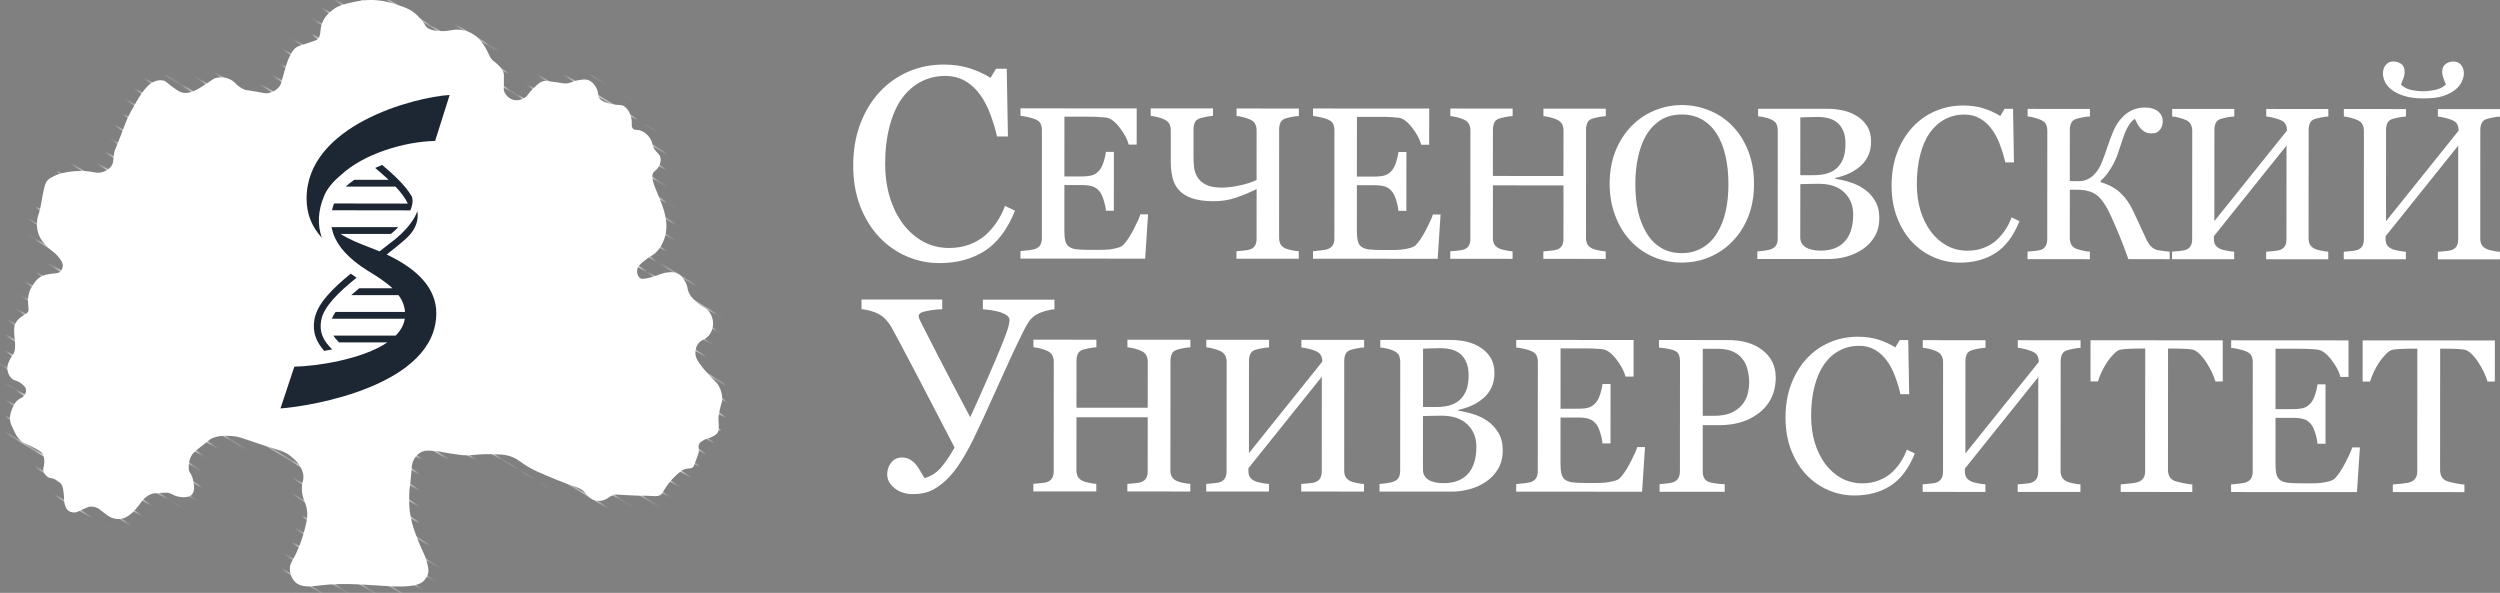 <?xml version="1.0" encoding="UTF-8"?> <svg xmlns="http://www.w3.org/2000/svg" width="253" height="60" viewBox="0 0 253 60" fill="none"><rect x="0" y="0" width="253" height="60" fill="#808080" stroke="none"/><mask id="mask0_207_657" style="mask-type:luminance" maskUnits="userSpaceOnUse" x="0" y="0" width="74" height="60"><path d="M20.114 45.374C19.668 45.731 19.51 45.877 19.371 46.122C19.138 46.535 19.112 46.952 19.101 47.106C19.089 47.283 19.082 47.429 19.134 47.617C19.21 47.877 19.315 47.907 19.439 48.23C19.506 48.403 19.529 48.538 19.574 48.771C19.626 49.064 19.653 49.207 19.641 49.384C19.63 49.556 19.604 49.917 19.337 50.131C19.191 50.252 19.033 50.27 18.83 50.3C18.575 50.338 18.338 50.319 18.087 50.267C17.437 50.131 17.411 49.921 16.908 49.857C16.874 49.853 16.626 49.865 16.134 49.891C15.654 49.913 15.507 49.928 15.323 49.992C15.275 50.007 15.064 50.083 14.783 50.297C14.321 50.65 14.295 50.894 13.739 51.518C13.525 51.758 13.378 51.92 13.131 52.097C12.917 52.251 12.65 52.439 12.252 52.503C11.768 52.581 11.381 52.427 11.242 52.367C11.028 52.277 10.84 52.138 10.465 51.856C10.078 51.567 10.063 51.507 9.856 51.413C9.74 51.36 9.428 51.221 9.049 51.278C8.997 51.285 8.914 51.3 8.373 51.548C7.836 51.796 7.795 51.837 7.63 51.852C7.547 51.86 7.206 51.898 6.92 51.683C6.725 51.533 6.654 51.334 6.582 51.139C6.44 50.729 6.518 50.575 6.447 49.951C6.391 49.474 6.361 49.226 6.177 48.966C5.985 48.692 5.726 48.553 5.67 48.523C5.309 48.335 5.167 48.467 4.863 48.286C4.821 48.26 4.476 48.05 4.389 47.674C4.337 47.452 4.416 47.343 4.457 47.061C4.472 46.964 4.551 46.37 4.322 45.941C4.19 45.693 3.815 45.502 3.075 45.126C2.381 44.773 2.388 44.837 2.2 44.682C1.769 44.34 1.562 43.905 1.322 43.394C1.138 43.003 1.048 42.807 1.018 42.511C0.969 42.011 1.127 41.62 1.22 41.391C1.356 41.06 1.502 40.695 1.863 40.44C2.095 40.275 2.257 40.263 2.437 40.034C2.497 39.955 2.655 39.748 2.64 39.489C2.617 39.158 2.321 38.937 2.099 38.775C1.656 38.448 1.487 38.576 1.187 38.298C0.822 37.964 0.762 37.498 0.747 37.381C0.702 36.964 0.879 36.63 1.052 36.295C1.254 35.893 1.359 35.901 1.457 35.581C1.536 35.314 1.532 35.085 1.525 34.732C1.513 34.367 1.48 34.322 1.457 33.984C1.419 33.39 1.397 33.059 1.558 32.729C1.731 32.368 2.058 32.135 2.268 31.981C2.583 31.752 2.737 31.744 2.843 31.538C2.944 31.342 2.865 31.233 2.843 30.756C2.831 30.493 2.816 30.076 2.944 29.636C3.034 29.32 3.169 29.102 3.282 28.922C3.473 28.614 3.702 28.246 4.127 28.005C4.472 27.806 4.848 27.753 5.238 27.701C5.674 27.641 5.876 27.675 6.083 27.498C6.323 27.288 6.349 26.968 6.353 26.919C6.368 26.694 6.289 26.453 5.948 26.036C5.46 25.439 5.216 25.427 4.701 24.883C4.438 24.604 4.157 24.308 3.958 23.83C3.687 23.18 3.732 22.587 3.755 22.335C3.796 21.857 3.898 21.861 4.093 20.974C4.206 20.463 4.175 20.456 4.329 19.685C4.536 18.652 4.637 18.442 4.803 18.261C4.994 18.043 5.201 17.949 5.542 17.784C5.764 17.679 6.143 17.525 6.856 17.412C7.198 17.359 7.769 17.269 8.542 17.311C9.582 17.367 9.785 17.592 10.363 17.412C10.532 17.359 10.987 17.213 11.272 16.799C11.524 16.435 11.434 16.176 11.542 15.544C11.606 15.165 11.655 15.18 12.252 13.643C12.706 12.478 12.635 12.576 12.826 12.147C13.119 11.486 13.375 11.046 13.735 10.415C14.223 9.566 14.512 9.175 14.847 8.818C15.068 8.581 15.305 8.371 15.658 8.239C15.808 8.183 16.112 8.07 16.465 8.138C16.844 8.209 16.904 8.416 17.576 8.885C18.019 9.194 18.248 9.348 18.586 9.396C18.894 9.438 19.131 9.374 19.397 9.295C19.611 9.231 19.927 9.118 20.881 8.48C21.53 8.047 21.575 7.976 21.823 7.901C22.39 7.736 22.897 7.89 23.036 7.935C23.899 8.209 23.892 8.791 24.789 9.088C24.969 9.148 24.849 9.085 25.837 9.257C26.727 9.415 26.839 9.468 27.117 9.427C27.196 9.415 27.804 9.314 28.229 8.814C28.431 8.577 28.439 8.431 28.735 7.39C29.058 6.255 29.167 6.011 29.242 5.86C29.494 5.349 29.652 5.022 30.02 4.774C30.237 4.628 30.32 4.647 31.334 4.301C31.803 4.139 32.036 4.06 32.107 3.996C32.55 3.609 32.306 3.08 32.614 2.298C32.885 1.61 33.391 1.216 33.658 1.009C34.251 0.547 34.811 0.423 35.682 0.227C36.189 0.115 37.033 -0.066 38.145 0.024C39.02 0.096 39.639 0.303 40.338 0.535C40.991 0.753 41.374 0.885 41.821 1.216C42.377 1.629 42.767 2.155 42.797 2.2C43.041 2.538 43.007 2.587 43.169 2.745C43.251 2.824 43.601 3.136 44.686 3.151C45.654 3.166 45.767 2.925 46.541 3.016C46.758 3.042 47.198 3.098 47.686 3.354C48.32 3.688 48.685 4.169 48.831 4.372C49.06 4.684 49.244 5.041 49.338 5.222C49.556 5.642 49.548 5.721 49.71 5.936C49.95 6.251 50.066 6.21 50.419 6.582C50.656 6.83 50.855 7.04 50.96 7.363C50.99 7.461 51.009 7.551 50.994 8.348C50.983 9.07 50.968 9.07 50.994 9.163C51.114 9.592 51.508 10.002 52.004 10.114C52.447 10.216 52.815 10.043 52.95 9.979C53.419 9.753 53.408 9.475 54.061 8.859C54.459 8.487 54.658 8.299 54.97 8.213C55.12 8.171 55.244 8.168 56.251 8.314C57.122 8.442 57.11 8.457 57.261 8.449C57.794 8.419 57.861 8.228 58.575 8.111C59.007 8.04 59.258 7.999 59.551 8.111C60.005 8.284 60.238 8.701 60.328 8.859C60.632 9.4 60.422 9.626 60.7 9.979C60.948 10.295 61.323 10.389 61.879 10.52C62.649 10.708 62.806 10.531 63.159 10.757C63.662 11.076 63.828 11.719 63.869 11.877C64.023 12.482 63.824 12.79 64.072 13.03C64.271 13.222 64.443 13.068 64.879 13.233C65.483 13.466 65.795 14.007 65.855 14.116C66.073 14.496 65.93 14.545 66.159 14.966C66.452 15.511 66.741 15.525 66.835 15.95C66.914 16.303 66.783 16.611 66.734 16.732C66.569 17.123 66.302 17.243 66.159 17.412C65.457 18.25 67.504 20.629 67.44 22.981C67.425 23.567 67.282 24.007 67.237 24.135C67.147 24.398 66.914 25.055 66.328 25.596C65.975 25.92 65.889 25.837 65.217 26.378C64.661 26.822 64.556 27.009 64.507 27.194C64.425 27.52 64.5 27.96 64.778 28.144C64.924 28.242 65.097 28.246 65.555 28.144C66.599 27.915 66.865 27.633 67.612 27.566C67.916 27.539 68.164 27.517 68.457 27.633C69.062 27.874 69.347 28.494 69.433 28.685C69.644 29.144 69.52 29.234 69.738 29.67C69.937 30.068 70.203 30.309 70.511 30.587C71.191 31.192 71.42 31.083 71.758 31.538C71.867 31.684 72.152 32.105 72.163 32.691C72.167 32.827 72.163 33.386 71.791 33.879C71.363 34.45 70.905 34.326 70.579 34.897C70.368 35.258 70.372 35.622 70.376 35.746C70.383 36.137 70.534 36.509 71.221 37.343C72.227 38.565 72.629 38.64 72.907 39.414C72.993 39.651 73.132 40.045 73.076 40.534C73.046 40.793 72.993 40.797 72.839 41.485C72.715 42.037 72.708 42.225 72.704 42.334C72.7 42.601 72.734 42.62 72.738 42.98C72.741 43.379 72.738 43.581 72.636 43.762C72.531 43.95 72.377 44.036 72.129 44.168C71.698 44.404 71.532 44.333 71.153 44.574C70.965 44.694 70.834 44.776 70.748 44.946C70.616 45.205 70.759 45.34 70.714 45.761C70.706 45.847 70.605 46.114 70.41 46.644C70.222 47.151 70.196 47.219 70.106 47.29C69.895 47.463 69.711 47.369 69.362 47.459C69.047 47.542 68.848 47.719 68.454 48.072C68.273 48.234 67.928 48.561 67.541 49.09C67.053 49.763 67.102 49.944 66.798 50.109C66.538 50.252 66.336 50.214 65.585 50.176C64.845 50.139 65.596 50.206 64.135 50.143C62.247 50.06 62.239 50.007 62.01 50.109C61.567 50.312 61.301 50.661 60.696 50.688C60.486 50.695 60.328 50.661 60.291 50.654C59.679 50.515 59.307 50 59.179 49.838C58.717 49.26 58.372 49.44 55.334 48.14C54.553 47.805 54.155 47.636 53.716 47.392C52.646 46.802 52.567 46.554 51.895 46.272C51.197 45.975 50.588 45.971 49.364 45.964C47.941 45.956 47.723 46.174 46.567 46.032C45.812 45.941 45.185 45.829 45.185 45.829C44.637 45.731 44.344 45.66 43.837 45.626C43.315 45.592 43.049 45.577 42.76 45.693C42.23 45.904 41.964 46.362 41.885 46.509C41.686 46.858 41.682 47.114 41.614 47.933C41.483 49.519 41.427 49.361 41.412 50.105C41.4 50.627 41.389 51.131 41.479 51.804C41.592 52.664 41.802 53.299 41.952 53.739C42.301 54.776 42.793 55.809 42.793 55.809C42.917 56.069 43.165 56.572 43.3 57.271C43.364 57.609 43.379 57.858 43.3 58.12C43.3 58.12 43.18 58.53 42.793 58.868C42.016 59.548 39.523 59.338 38.577 59.274C36.155 59.116 34.454 59.004 32.404 59.24C31.533 59.342 30.512 59.515 29.877 58.902C29.517 58.556 29.31 57.989 29.336 57.474C29.359 57.038 29.535 56.835 29.843 56.253C29.843 56.253 30.451 55.103 30.819 53.637C31.022 52.833 31.127 52.431 31.09 51.871C31.022 50.819 30.579 50.609 30.549 49.526C30.526 48.685 30.793 48.617 30.684 47.997C30.515 47.027 29.727 46.411 29.37 46.129C28.765 45.656 28.465 45.652 26.404 44.976C24.515 44.352 24.241 44.179 23.404 44.126C22.777 44.085 22.052 44.047 21.312 44.431C21.147 44.551 20.802 44.825 20.114 45.374Z" fill="white"></path></mask><g mask="url(#mask0_207_657)"><path d="M-8.719 41.477L51.861 78.492L51.943 78.353L-8.636 41.334L-8.719 41.477Z" fill="white"></path><path d="M-7.994 40.274L52.585 77.293L52.668 77.15L-7.912 40.135L-7.994 40.274Z" fill="white"></path><path d="M-7.27 39.072L53.306 76.091L53.393 75.948L-7.187 38.933L-7.27 39.072Z" fill="white"></path><path d="M-6.545 37.87L54.031 74.888L54.117 74.749L-6.462 37.73L-6.545 37.87Z" fill="white"></path><path d="M-5.819 36.667L54.757 73.685L54.843 73.546L-5.737 36.528L-5.819 36.667Z" fill="white"></path><path d="M-5.096 35.464L55.48 72.483L55.566 72.344L-5.013 35.325L-5.096 35.464Z" fill="white"></path><path d="M-4.37 34.262L56.206 71.281L56.292 71.141L-4.288 34.123L-4.37 34.262Z" fill="white"></path><path d="M-3.649 33.063L56.93 70.078L57.013 69.939L-3.563 32.92L-3.649 33.063Z" fill="white"></path><path d="M-2.921 31.861L57.655 68.879L57.737 68.736L-2.838 31.718L-2.921 31.861Z" fill="white"></path><path d="M-2.2 30.658L58.379 67.677L58.462 67.534L-2.114 30.519L-2.2 30.658Z" fill="white"></path><path d="M-1.476 29.455L59.104 66.474L59.187 66.335L-1.389 29.316L-1.476 29.455Z" fill="white"></path><path d="M-0.751 28.253L59.829 65.272L59.911 65.133L-0.665 28.114L-0.751 28.253Z" fill="white"></path><path d="M-0.026 27.051L60.553 64.069L60.636 63.93L0.06 26.912L-0.026 27.051Z" fill="white"></path><path d="M28.169 42.635L61.279 62.867L61.361 62.728L28.454 42.62C28.349 42.627 28.252 42.631 28.169 42.635Z" fill="white"></path><path d="M26.91 41.676L0.781 25.709L0.698 25.848L26.858 41.834L26.91 41.676Z" fill="white"></path><path d="M27.366 40.308L1.506 24.506L1.424 24.645L27.313 40.466L27.366 40.308Z" fill="white"></path><path d="M30.459 42.39L62.003 61.664L62.086 61.525L30.707 42.352C30.624 42.364 30.538 42.379 30.459 42.39Z" fill="white"></path><path d="M32.531 42.014L62.723 60.465L62.806 60.326L32.76 41.965C32.685 41.98 32.61 41.995 32.531 42.014Z" fill="white"></path><path d="M27.819 38.941L2.23 23.304L2.147 23.447L27.766 39.102L27.819 38.941Z" fill="white"></path><path d="M34.462 41.549L63.449 59.263L63.531 59.124L34.676 41.492C34.608 41.507 34.533 41.53 34.462 41.549Z" fill="white"></path><path d="M28.274 37.573L2.956 22.105L2.873 22.244L28.221 37.734L28.274 37.573Z" fill="white"></path><path d="M36.264 41.004L64.173 58.06L64.255 57.921L36.463 40.936C36.399 40.959 36.331 40.981 36.264 41.004Z" fill="white"></path><path d="M28.728 36.209L3.68 20.903L3.598 21.042L28.676 36.366L28.728 36.209Z" fill="white"></path><path d="M37.935 40.38L64.898 56.858L64.98 56.719L38.119 40.305C38.062 40.331 37.998 40.353 37.935 40.38Z" fill="white"></path><path d="M30.706 35.772L4.404 19.7L4.321 19.839L30.428 35.791C30.518 35.788 30.612 35.78 30.706 35.772Z" fill="white"></path><path d="M5.129 18.498L5.047 18.637L31.034 34.517C31.004 34.438 30.977 34.356 30.951 34.277L5.129 18.498Z" fill="white"></path><path d="M39.475 39.677L65.623 55.655L65.706 55.516L39.644 39.59C39.591 39.617 39.531 39.647 39.475 39.677Z" fill="white"></path><path d="M40.871 38.884L66.347 54.453L66.43 54.314L41.021 38.787C40.972 38.82 40.924 38.854 40.871 38.884Z" fill="white"></path><path d="M5.854 17.295L5.771 17.434L30.774 32.714C30.778 32.654 30.786 32.593 30.79 32.533L5.854 17.295Z" fill="white"></path><path d="M42.117 38.001L67.071 53.25L67.154 53.111L42.249 37.892C42.207 37.93 42.162 37.967 42.117 38.001Z" fill="white"></path><path d="M6.578 16.093L6.495 16.232L31.096 31.263C31.115 31.214 31.142 31.162 31.164 31.113L6.578 16.093Z" fill="white"></path><path d="M43.199 37.016L67.797 52.048L67.879 51.908L43.312 36.896C43.274 36.937 43.237 36.979 43.199 37.016Z" fill="white"></path><path d="M7.303 14.891L7.221 15.03L31.773 30.035C31.803 29.99 31.837 29.948 31.871 29.903L7.303 14.891Z" fill="white"></path><path d="M8.028 13.688L7.945 13.827L32.67 28.937C32.708 28.896 32.746 28.855 32.783 28.813L8.028 13.688Z" fill="white"></path><path d="M44.1 35.923L68.521 50.845L68.603 50.706L44.19 35.788C44.16 35.833 44.13 35.878 44.1 35.923Z" fill="white"></path><path d="M8.753 12.485L8.67 12.624L33.703 27.919C33.744 27.881 33.789 27.844 33.831 27.806L8.753 12.485Z" fill="white"></path><path d="M44.795 34.706L69.246 49.647L69.329 49.508L44.859 34.555C44.84 34.604 44.818 34.653 44.795 34.706Z" fill="white"></path><path d="M45.257 33.342L69.971 48.444L70.053 48.305L45.291 33.172C45.283 33.229 45.268 33.285 45.257 33.342Z" fill="white"></path><path d="M31.367 24.661L9.477 11.283L9.395 11.422L31.747 25.081C31.611 24.946 31.488 24.807 31.367 24.661Z" fill="white"></path><path d="M30.031 22.199L10.198 10.084L10.115 10.223L30.106 22.44C30.079 22.361 30.053 22.282 30.031 22.199Z" fill="white"></path><path d="M45.44 31.699C45.44 31.736 45.436 31.77 45.436 31.808L70.691 47.241L70.774 47.102L45.433 31.616C45.436 31.642 45.44 31.673 45.44 31.699Z" fill="white"></path><path d="M45.207 30.023L71.419 46.039L71.502 45.9L45.136 29.786C45.158 29.865 45.185 29.944 45.207 30.023Z" fill="white"></path><path d="M29.745 20.38L10.926 8.881L10.844 9.02L29.757 20.579C29.749 20.512 29.745 20.448 29.745 20.38Z" fill="white"></path><path d="M43.829 27.536L72.144 44.837L72.226 44.698L43.416 27.092C43.562 27.239 43.698 27.385 43.829 27.536Z" fill="white"></path><path d="M29.839 18.795L11.647 7.679L11.565 7.818L29.813 18.968C29.82 18.911 29.828 18.851 29.839 18.795Z" fill="white"></path><path d="M72.865 43.634L72.947 43.495L42.038 24.605C42.001 24.646 41.959 24.683 41.918 24.721L72.865 43.634Z" fill="white"></path><path d="M30.188 17.363L12.372 6.477L12.289 6.616L30.136 17.521C30.154 17.468 30.169 17.416 30.188 17.363Z" fill="white"></path><path d="M73.59 42.431L73.673 42.292L42.857 23.462C42.835 23.511 42.805 23.556 42.778 23.605L73.59 42.431Z" fill="white"></path><path d="M30.759 16.067L13.096 5.274L13.014 5.413L30.684 16.21C30.71 16.165 30.733 16.116 30.759 16.067Z" fill="white"></path><path d="M31.521 14.891L13.821 4.072L13.738 4.211L31.427 15.018C31.457 14.977 31.487 14.932 31.521 14.891Z" fill="white"></path><path d="M74.314 41.233L74.397 41.093L43.247 22.06C43.244 22.12 43.24 22.18 43.232 22.24L74.314 41.233Z" fill="white"></path><path d="M32.457 13.816L14.546 2.873L14.464 3.012L32.34 13.936C32.378 13.895 32.416 13.853 32.457 13.816Z" fill="white"></path><path d="M75.039 40.03L75.122 39.891L42.947 20.23C42.981 20.313 43.011 20.395 43.037 20.478L75.039 40.03Z" fill="white"></path><path d="M33.542 12.835L15.271 1.67L15.188 1.809L33.41 12.944C33.452 12.906 33.497 12.869 33.542 12.835Z" fill="white"></path><path d="M41.276 17.754L75.764 38.828L75.846 38.689L40.807 17.273C40.964 17.427 41.122 17.589 41.276 17.754Z" fill="white"></path><path d="M34.77 11.94L15.996 0.468L15.913 0.607L34.623 12.038C34.672 12.008 34.721 11.974 34.77 11.94Z" fill="white"></path><path d="M41.014 15.946L76.489 37.625L76.571 37.486L41.239 15.898C41.168 15.912 41.093 15.931 41.014 15.946Z" fill="white"></path><path d="M36.133 11.129L16.72 -0.735L16.638 -0.596L35.971 11.219C36.024 11.189 36.076 11.159 36.133 11.129Z" fill="white"></path><path d="M43.143 15.605L77.21 36.423L77.292 36.284L43.42 15.582C43.33 15.589 43.236 15.597 43.143 15.605Z" fill="white"></path><path d="M37.623 10.396L17.445 -1.937L17.362 -1.798L37.447 10.475C37.503 10.449 37.563 10.422 37.623 10.396Z" fill="white"></path><path d="M45.102 15.157L77.938 35.22L78.021 35.081L45.151 14.996L45.102 15.157Z" fill="white"></path><path d="M45.538 13.778L78.663 34.017L78.745 33.878L45.587 13.616L45.538 13.778Z" fill="white"></path><path d="M39.245 9.742L18.169 -3.14L18.087 -3.001L39.054 9.81C39.114 9.787 39.181 9.765 39.245 9.742Z" fill="white"></path><path d="M45.974 12.399L79.387 32.819L79.47 32.676L46.022 12.237L45.974 12.399Z" fill="white"></path><path d="M41.002 9.167L18.894 -4.342L18.811 -4.203L40.792 9.227C40.86 9.208 40.931 9.19 41.002 9.167Z" fill="white"></path><path d="M46.409 11.02L80.112 31.616L80.195 31.473L46.458 10.858L46.409 11.02Z" fill="white"></path><path d="M42.913 8.694L19.619 -5.545L19.536 -5.406L42.684 8.739C42.759 8.724 42.834 8.709 42.913 8.694Z" fill="white"></path><path d="M46.845 9.641L80.837 30.414L80.919 30.271L46.897 9.483L46.845 9.641Z" fill="white"></path><path d="M45.053 8.355L20.339 -6.744L20.257 -6.605L44.787 8.385C44.877 8.374 44.967 8.363 45.053 8.355Z" fill="white"></path><path d="M20.982 -7.807L81.558 29.211L81.645 29.072L21.065 -7.946L20.982 -7.807Z" fill="white"></path><path d="M21.706 -9.009L82.282 28.009L82.368 27.87L21.789 -9.148L21.706 -9.009Z" fill="white"></path><path d="M22.432 -10.212L83.007 26.806L83.094 26.667L22.514 -10.351L22.432 -10.212Z" fill="white"></path><path d="M23.156 -11.414L83.732 25.604L83.818 25.465L23.239 -11.553L23.156 -11.414Z" fill="white"></path><path d="M23.881 -12.617L84.457 24.402L84.539 24.262L23.963 -12.756L23.881 -12.617Z" fill="white"></path><path d="M24.605 -13.816L85.181 23.199L85.268 23.06L24.688 -13.959L24.605 -13.816Z" fill="white"></path><path d="M25.326 -15.018L85.906 22L85.988 21.857L25.413 -15.161L25.326 -15.018Z" fill="white"></path><path d="M26.051 -16.221L86.63 20.798L86.713 20.659L26.137 -16.36L26.051 -16.221Z" fill="white"></path><path d="M26.775 -17.424L87.355 19.595L87.438 19.456L26.862 -17.562L26.775 -17.424Z" fill="white"></path><path d="M27.5 -18.626L88.08 18.393L88.162 18.254L27.586 -18.765L27.5 -18.626Z" fill="white"></path><path d="M28.311 -19.967L28.225 -19.828L88.804 17.19L88.887 17.051L28.311 -19.967Z" fill="white"></path></g><path d="M20.114 45.374C19.668 45.731 19.51 45.877 19.371 46.122C19.138 46.535 19.112 46.952 19.101 47.106C19.089 47.283 19.082 47.429 19.134 47.617C19.21 47.877 19.315 47.907 19.439 48.23C19.506 48.403 19.529 48.538 19.574 48.771C19.626 49.064 19.653 49.207 19.641 49.384C19.63 49.556 19.604 49.917 19.337 50.131C19.191 50.252 19.033 50.27 18.83 50.3C18.575 50.338 18.338 50.319 18.087 50.267C17.437 50.131 17.411 49.921 16.908 49.857C16.874 49.853 16.626 49.865 16.134 49.891C15.654 49.913 15.507 49.928 15.323 49.992C15.275 50.007 15.064 50.083 14.783 50.297C14.321 50.65 14.295 50.894 13.739 51.518C13.525 51.758 13.378 51.92 13.131 52.097C12.917 52.251 12.65 52.439 12.252 52.503C11.768 52.581 11.381 52.427 11.242 52.367C11.028 52.277 10.84 52.138 10.465 51.856C10.078 51.567 10.063 51.507 9.856 51.413C9.74 51.36 9.428 51.221 9.049 51.278C8.997 51.285 8.914 51.3 8.373 51.548C7.836 51.796 7.795 51.837 7.63 51.852C7.547 51.86 7.206 51.898 6.92 51.683C6.725 51.533 6.654 51.334 6.582 51.139C6.44 50.729 6.518 50.575 6.447 49.951C6.391 49.474 6.361 49.226 6.177 48.966C5.985 48.692 5.726 48.553 5.67 48.523C5.309 48.335 5.167 48.467 4.863 48.286C4.821 48.26 4.476 48.05 4.389 47.674C4.337 47.452 4.416 47.343 4.457 47.061C4.472 46.964 4.551 46.37 4.322 45.941C4.19 45.693 3.815 45.502 3.075 45.126C2.381 44.773 2.388 44.837 2.2 44.682C1.769 44.34 1.562 43.905 1.322 43.394C1.138 43.003 1.048 42.807 1.018 42.511C0.969 42.011 1.127 41.62 1.22 41.391C1.356 41.06 1.502 40.695 1.863 40.44C2.095 40.275 2.257 40.263 2.437 40.034C2.497 39.955 2.655 39.748 2.64 39.489C2.617 39.158 2.321 38.937 2.099 38.775C1.656 38.448 1.487 38.576 1.187 38.298C0.822 37.964 0.762 37.498 0.747 37.381C0.702 36.964 0.879 36.63 1.052 36.295C1.254 35.893 1.359 35.901 1.457 35.581C1.536 35.314 1.532 35.085 1.525 34.732C1.513 34.367 1.48 34.322 1.457 33.984C1.419 33.39 1.397 33.059 1.558 32.729C1.731 32.368 2.058 32.135 2.268 31.981C2.583 31.752 2.737 31.744 2.843 31.538C2.944 31.342 2.865 31.233 2.843 30.756C2.831 30.493 2.816 30.076 2.944 29.636C3.034 29.32 3.169 29.102 3.282 28.922C3.473 28.614 3.702 28.246 4.127 28.005C4.472 27.806 4.848 27.753 5.238 27.701C5.674 27.641 5.876 27.675 6.083 27.498C6.323 27.288 6.349 26.968 6.353 26.919C6.368 26.694 6.289 26.453 5.948 26.036C5.46 25.439 5.216 25.427 4.701 24.883C4.438 24.604 4.157 24.308 3.958 23.83C3.687 23.18 3.732 22.587 3.755 22.335C3.796 21.857 3.898 21.861 4.093 20.974C4.206 20.463 4.175 20.456 4.329 19.685C4.536 18.652 4.637 18.442 4.803 18.261C4.994 18.043 5.201 17.949 5.542 17.784C5.764 17.679 6.143 17.525 6.856 17.412C7.198 17.359 7.769 17.269 8.542 17.311C9.582 17.367 9.785 17.592 10.363 17.412C10.532 17.359 10.987 17.213 11.272 16.799C11.524 16.435 11.434 16.176 11.542 15.544C11.606 15.165 11.655 15.18 12.252 13.643C12.706 12.478 12.635 12.576 12.826 12.147C13.119 11.486 13.375 11.046 13.735 10.415C14.223 9.566 14.512 9.175 14.847 8.818C15.068 8.581 15.305 8.371 15.658 8.239C15.808 8.183 16.112 8.07 16.465 8.138C16.844 8.209 16.904 8.416 17.576 8.885C18.019 9.194 18.248 9.348 18.586 9.396C18.894 9.438 19.131 9.374 19.397 9.295C19.611 9.231 19.927 9.118 20.881 8.48C21.53 8.047 21.575 7.976 21.823 7.901C22.39 7.736 22.897 7.89 23.036 7.935C23.899 8.209 23.892 8.791 24.789 9.088C24.969 9.148 24.849 9.085 25.837 9.257C26.727 9.415 26.839 9.468 27.117 9.427C27.196 9.415 27.804 9.314 28.229 8.814C28.431 8.577 28.439 8.431 28.735 7.39C29.058 6.255 29.167 6.011 29.242 5.86C29.494 5.349 29.652 5.022 30.02 4.774C30.237 4.628 30.32 4.647 31.334 4.301C31.803 4.139 32.036 4.06 32.107 3.996C32.55 3.609 32.306 3.08 32.614 2.298C32.885 1.61 33.391 1.216 33.658 1.009C34.251 0.547 34.811 0.423 35.682 0.227C36.189 0.115 37.033 -0.066 38.145 0.024C39.02 0.096 39.639 0.303 40.338 0.535C40.991 0.753 41.374 0.885 41.821 1.216C42.377 1.629 42.767 2.155 42.797 2.2C43.041 2.538 43.007 2.587 43.169 2.745C43.251 2.824 43.601 3.136 44.686 3.151C45.654 3.166 45.767 2.925 46.541 3.016C46.758 3.042 47.198 3.098 47.686 3.354C48.32 3.688 48.685 4.169 48.831 4.372C49.06 4.684 49.244 5.041 49.338 5.222C49.556 5.642 49.548 5.721 49.71 5.936C49.95 6.251 50.066 6.21 50.419 6.582C50.656 6.83 50.855 7.04 50.96 7.363C50.99 7.461 51.009 7.551 50.994 8.348C50.983 9.07 50.968 9.07 50.994 9.163C51.114 9.592 51.508 10.002 52.004 10.114C52.447 10.216 52.815 10.043 52.95 9.979C53.419 9.753 53.408 9.475 54.061 8.859C54.459 8.487 54.658 8.299 54.97 8.213C55.12 8.171 55.244 8.168 56.251 8.314C57.122 8.442 57.11 8.457 57.261 8.449C57.794 8.419 57.861 8.228 58.575 8.111C59.007 8.04 59.258 7.999 59.551 8.111C60.005 8.284 60.238 8.701 60.328 8.859C60.632 9.4 60.422 9.626 60.7 9.979C60.948 10.295 61.323 10.389 61.879 10.52C62.649 10.708 62.806 10.531 63.159 10.757C63.662 11.076 63.828 11.719 63.869 11.877C64.023 12.482 63.824 12.79 64.072 13.03C64.271 13.222 64.443 13.068 64.879 13.233C65.483 13.466 65.795 14.007 65.855 14.116C66.073 14.496 65.93 14.545 66.159 14.966C66.452 15.511 66.741 15.525 66.835 15.95C66.914 16.303 66.783 16.611 66.734 16.732C66.569 17.123 66.302 17.243 66.159 17.412C65.457 18.25 67.504 20.629 67.44 22.981C67.425 23.567 67.282 24.007 67.237 24.135C67.147 24.398 66.914 25.055 66.328 25.596C65.975 25.92 65.889 25.837 65.217 26.378C64.661 26.822 64.556 27.009 64.507 27.194C64.425 27.52 64.5 27.96 64.778 28.144C64.924 28.242 65.097 28.246 65.555 28.144C66.599 27.915 66.865 27.633 67.612 27.566C67.916 27.539 68.164 27.517 68.457 27.633C69.062 27.874 69.347 28.494 69.433 28.685C69.644 29.144 69.52 29.234 69.738 29.67C69.937 30.068 70.203 30.309 70.511 30.587C71.191 31.192 71.42 31.083 71.758 31.538C71.867 31.684 72.152 32.105 72.163 32.691C72.167 32.827 72.163 33.386 71.791 33.879C71.363 34.45 70.905 34.326 70.579 34.897C70.368 35.258 70.372 35.622 70.376 35.746C70.383 36.137 70.534 36.509 71.221 37.343C72.227 38.565 72.629 38.64 72.907 39.414C72.993 39.651 73.132 40.045 73.076 40.534C73.046 40.793 72.993 40.797 72.839 41.485C72.715 42.037 72.708 42.225 72.704 42.334C72.7 42.601 72.734 42.62 72.738 42.98C72.741 43.379 72.738 43.581 72.636 43.762C72.531 43.95 72.377 44.036 72.129 44.168C71.698 44.404 71.532 44.333 71.153 44.574C70.965 44.694 70.834 44.776 70.748 44.946C70.616 45.205 70.759 45.34 70.714 45.761C70.706 45.847 70.605 46.114 70.41 46.644C70.222 47.151 70.196 47.219 70.106 47.29C69.895 47.463 69.711 47.369 69.362 47.459C69.047 47.542 68.848 47.719 68.454 48.072C68.273 48.234 67.928 48.561 67.541 49.09C67.053 49.763 67.102 49.944 66.798 50.109C66.538 50.252 66.336 50.214 65.585 50.176C64.845 50.139 65.596 50.206 64.135 50.143C62.247 50.06 62.239 50.007 62.01 50.109C61.567 50.312 61.301 50.661 60.696 50.688C60.486 50.695 60.328 50.661 60.291 50.654C59.679 50.515 59.307 50 59.179 49.838C58.717 49.26 58.372 49.44 55.334 48.14C54.553 47.805 54.155 47.636 53.716 47.392C52.646 46.802 52.567 46.554 51.895 46.272C51.197 45.975 50.588 45.971 49.364 45.964C47.941 45.956 47.723 46.174 46.567 46.032C45.812 45.941 45.185 45.829 45.185 45.829C44.637 45.731 44.344 45.66 43.837 45.626C43.315 45.592 43.049 45.577 42.76 45.693C42.23 45.904 41.964 46.362 41.885 46.509C41.686 46.858 41.682 47.114 41.614 47.933C41.483 49.519 41.427 49.361 41.412 50.105C41.4 50.627 41.389 51.131 41.479 51.804C41.592 52.664 41.802 53.299 41.952 53.739C42.301 54.776 42.793 55.809 42.793 55.809C42.917 56.069 43.165 56.572 43.3 57.271C43.364 57.609 43.379 57.858 43.3 58.12C43.3 58.12 43.18 58.53 42.793 58.868C42.016 59.548 39.523 59.338 38.577 59.274C36.155 59.116 34.454 59.004 32.404 59.24C31.533 59.342 30.512 59.515 29.877 58.902C29.517 58.556 29.31 57.989 29.336 57.474C29.359 57.038 29.535 56.835 29.843 56.253C29.843 56.253 30.451 55.103 30.819 53.637C31.022 52.833 31.127 52.431 31.09 51.871C31.022 50.819 30.579 50.609 30.549 49.526C30.526 48.685 30.793 48.617 30.684 47.997C30.515 47.027 29.727 46.411 29.37 46.129C28.765 45.656 28.465 45.652 26.404 44.976C24.515 44.352 24.241 44.179 23.404 44.126C22.777 44.085 22.052 44.047 21.312 44.431C21.147 44.551 20.802 44.825 20.114 45.374Z" fill="white"></path><path d="M36.084 28.107C35.881 27.971 35.686 27.832 35.498 27.693C33.651 29.193 32.1 30.733 31.822 32.316C31.593 33.612 32.002 34.593 32.809 35.51C33.076 35.465 33.343 35.416 33.613 35.359C32.682 34.439 32.295 33.601 32.502 32.432C32.749 31.027 34.274 29.561 36.084 28.107Z" fill="#1D2633"></path><path d="M32.799 19.828C33.118 19.066 33.734 18.344 34.522 17.694C36.794 15.578 40.883 14.331 44.033 14.263L45.505 9.611C41.949 9.825 31.026 12.651 31.026 20.099C31.026 21.764 31.631 23.023 32.573 24.067C32.104 22.744 32.175 21.328 32.799 19.828Z" fill="#1D2633"></path><path d="M39.133 25.758C39.824 25.221 40.496 24.683 41.089 24.15C41.885 23.432 42.283 22.624 42.272 21.748C42.272 21.621 42.261 21.493 42.242 21.365C41.603 23.105 39.61 24.511 39.512 24.578C39.155 24.864 38.787 25.153 38.416 25.439C38.13 25.319 37.837 25.198 37.529 25.085C36.343 24.638 35.284 24.202 34.469 23.676H39.561C39.79 23.488 40.049 23.252 40.312 22.985C40.312 22.985 33.576 22.985 33.557 22.985C33.561 23.109 33.741 23.676 33.741 23.676C34.206 24.995 35.344 26.22 37.176 27.374C38.172 27.971 39.054 28.543 39.718 29.174H36.35C36.069 29.403 35.798 29.636 35.543 29.866H40.334C40.706 30.373 40.935 30.929 40.988 31.568H33.959C33.797 31.805 33.666 32.038 33.583 32.259H40.965C40.864 32.902 40.533 33.465 40.041 33.962H33.733C33.872 34.179 34.06 34.405 34.315 34.653H39.197C36.624 36.397 31.969 37.066 29.787 37.107L28.383 41.331C31.432 41.131 44.153 39.023 44.153 31.695C44.153 29.317 42.463 27.325 39.133 25.758Z" fill="#1D2633"></path><path d="M33.602 21.279L41.52 21.29C41.52 21.294 41.52 21.297 41.524 21.297C41.524 21.294 41.528 21.29 41.528 21.29C41.558 21.219 41.584 21.147 41.607 21.076C41.618 21.042 41.633 21.012 41.644 20.978C41.678 20.873 41.704 20.768 41.723 20.663C41.723 20.655 41.723 20.647 41.727 20.64C41.768 20.381 41.757 20.136 41.693 19.907C40.957 18.656 39.662 17.532 38.674 16.69C38.438 16.788 38.197 16.886 37.965 16.995C38.025 17.047 38.089 17.1 38.152 17.156C38.513 17.465 38.922 17.814 39.328 18.194H35.851C35.535 18.415 35.242 18.648 34.983 18.885H40.026C40.537 19.426 40.991 20.009 41.273 20.602L33.804 20.591C33.725 20.824 33.65 21.053 33.602 21.279Z" fill="#1D2633"></path><path d="M95.056 26.626C93.911 26.626 92.814 26.397 91.767 25.946C90.719 25.495 89.784 24.841 88.977 23.992C88.173 23.143 87.535 22.109 87.058 20.884C86.581 19.659 86.341 18.28 86.345 16.743C86.345 15.206 86.581 13.812 87.051 12.565C87.52 11.313 88.166 10.238 88.996 9.333C89.818 8.442 90.787 7.751 91.902 7.262C93.021 6.777 94.215 6.533 95.488 6.533C96.434 6.533 97.29 6.653 98.056 6.886C98.822 7.123 99.554 7.45 100.245 7.875L100.801 6.954H101.882L102.002 13.808H100.895C100.752 13.139 100.534 12.414 100.245 11.633C99.96 10.851 99.618 10.19 99.235 9.648C98.803 9.036 98.289 8.551 97.692 8.205C97.098 7.86 96.415 7.683 95.653 7.683C94.778 7.683 93.963 7.875 93.212 8.262C92.461 8.649 91.808 9.224 91.26 9.983C90.734 10.716 90.325 11.644 90.028 12.775C89.732 13.902 89.578 15.165 89.578 16.555C89.578 17.784 89.735 18.912 90.043 19.937C90.351 20.963 90.798 21.865 91.372 22.643C91.951 23.41 92.63 24.011 93.422 24.447C94.211 24.879 95.09 25.097 96.062 25.097C96.794 25.097 97.466 24.98 98.078 24.755C98.691 24.526 99.224 24.221 99.674 23.842C100.125 23.444 100.523 22.992 100.864 22.489C101.206 21.982 101.488 21.433 101.706 20.835L102.719 21.324C101.946 23.229 100.917 24.59 99.637 25.405C98.349 26.221 96.821 26.63 95.056 26.626Z" fill="white"></path><path d="M116.183 21.696L115.89 26.176L103.274 26.168V25.409C103.492 25.394 103.774 25.364 104.131 25.319C104.487 25.27 104.72 25.225 104.825 25.172C105.054 25.067 105.212 24.928 105.302 24.755C105.392 24.582 105.437 24.368 105.437 24.101L105.441 13.17C105.441 12.937 105.403 12.726 105.321 12.542C105.246 12.362 105.08 12.211 104.829 12.099C104.637 12.008 104.378 11.922 104.052 11.854C103.725 11.779 103.466 11.738 103.274 11.723V10.964L115.034 10.971L115.031 14.635H114.227C114.088 14.094 113.777 13.515 113.303 12.903C112.827 12.294 112.376 11.956 111.948 11.9C111.726 11.873 111.464 11.851 111.156 11.836C110.848 11.817 110.499 11.809 110.108 11.809H107.72L107.716 17.856H109.428C109.977 17.856 110.378 17.803 110.63 17.702C110.885 17.596 111.107 17.424 111.302 17.179C111.456 16.973 111.591 16.695 111.7 16.349C111.813 16.003 111.884 15.676 111.922 15.368H112.725L112.721 21.324H111.918C111.892 20.982 111.813 20.622 111.689 20.234C111.565 19.851 111.434 19.577 111.302 19.404C111.077 19.122 110.825 18.942 110.547 18.859C110.266 18.773 109.89 18.727 109.428 18.727H107.716L107.713 23.286C107.713 23.744 107.743 24.105 107.806 24.368C107.874 24.631 107.998 24.834 108.186 24.965C108.37 25.101 108.621 25.191 108.944 25.229C109.267 25.266 109.721 25.289 110.315 25.289C110.547 25.289 110.859 25.289 111.246 25.289C111.629 25.289 111.955 25.274 112.222 25.247C112.492 25.221 112.774 25.169 113.063 25.09C113.352 25.014 113.559 24.913 113.679 24.785C114.009 24.443 114.355 23.925 114.715 23.229C115.076 22.534 115.308 22.019 115.406 21.689L116.183 21.696Z" fill="white"></path><path d="M127.166 18.22L127.17 13.184C127.17 12.955 127.121 12.748 127.031 12.557C126.937 12.369 126.776 12.222 126.551 12.113C126.359 12.023 126.123 11.937 125.852 11.869C125.574 11.794 125.338 11.753 125.139 11.738V10.979L131.443 10.982V11.741C131.244 11.749 131 11.779 130.711 11.835C130.422 11.896 130.204 11.948 130.061 11.997C129.821 12.083 129.656 12.226 129.573 12.429C129.491 12.628 129.449 12.846 129.449 13.083L129.445 24.044C129.445 24.293 129.483 24.503 129.569 24.676C129.648 24.849 129.813 24.999 130.054 25.127C130.178 25.191 130.392 25.258 130.703 25.318C131.011 25.382 131.255 25.42 131.436 25.427V26.186L125.131 26.183V25.424C125.304 25.409 125.552 25.386 125.875 25.356C126.201 25.33 126.419 25.285 126.543 25.232C126.757 25.146 126.915 25.014 127.016 24.841C127.114 24.665 127.166 24.439 127.166 24.157L127.17 19.129C126.505 19.464 125.815 19.757 125.105 19.997C124.395 20.242 123.637 20.366 122.83 20.362C121.921 20.362 121.177 20.257 120.595 20.05C120.013 19.843 119.567 19.55 119.251 19.171C118.951 18.821 118.748 18.404 118.643 17.919C118.534 17.434 118.482 16.905 118.482 16.315V13.173C118.482 12.944 118.433 12.737 118.343 12.546C118.249 12.358 118.087 12.211 117.862 12.102C117.671 12.012 117.434 11.925 117.164 11.858C116.886 11.783 116.649 11.741 116.45 11.726V10.967L122.754 10.971V11.73C122.555 11.738 122.319 11.768 122.037 11.824C121.756 11.884 121.545 11.937 121.395 11.986C121.155 12.072 120.993 12.215 120.907 12.418C120.828 12.617 120.783 12.835 120.783 13.072V15.811C120.783 16.168 120.798 16.525 120.832 16.878C120.862 17.232 120.975 17.574 121.166 17.901C121.343 18.216 121.628 18.475 122.019 18.678C122.405 18.885 122.938 18.986 123.618 18.986C124.14 18.986 124.733 18.919 125.402 18.776C126.07 18.641 126.659 18.457 127.166 18.22Z" fill="white"></path><path d="M145.786 21.711L145.493 26.19L132.877 26.183V25.424C133.095 25.409 133.376 25.378 133.733 25.333C134.09 25.285 134.323 25.239 134.428 25.187C134.657 25.082 134.814 24.943 134.905 24.77C134.995 24.597 135.04 24.383 135.04 24.116L135.043 13.184C135.043 12.951 135.006 12.741 134.923 12.557C134.848 12.376 134.683 12.226 134.431 12.113C134.24 12.023 133.981 11.937 133.654 11.869C133.328 11.794 133.068 11.753 132.877 11.738V10.979L144.637 10.986L144.633 14.65H143.83C143.691 14.109 143.379 13.53 142.906 12.918C142.429 12.309 141.979 11.971 141.55 11.914C141.329 11.888 141.066 11.865 140.758 11.85C140.45 11.832 140.101 11.824 139.711 11.824H137.323L137.319 17.87H139.031C139.579 17.87 139.981 17.818 140.233 17.716C140.488 17.611 140.709 17.438 140.905 17.194C141.059 16.987 141.194 16.709 141.303 16.363C141.415 16.018 141.487 15.691 141.524 15.383H142.328L142.324 21.339H141.52C141.494 20.997 141.415 20.636 141.291 20.249C141.168 19.866 141.036 19.591 140.905 19.419C140.679 19.137 140.428 18.956 140.15 18.874C139.868 18.787 139.493 18.742 139.031 18.742H137.319L137.315 23.3C137.315 23.759 137.345 24.12 137.409 24.383C137.477 24.646 137.6 24.849 137.788 24.98C137.972 25.116 138.224 25.206 138.547 25.243C138.87 25.281 139.324 25.303 139.917 25.303C140.15 25.303 140.462 25.303 140.848 25.303C141.231 25.303 141.558 25.288 141.825 25.262C142.095 25.236 142.377 25.183 142.666 25.104C142.955 25.029 143.161 24.931 143.281 24.8C143.612 24.458 143.957 23.939 144.318 23.244C144.678 22.549 144.911 22.034 145.009 21.703L145.786 21.711Z" fill="white"></path><path d="M162.495 26.202L156.187 26.198V25.439C156.36 25.424 156.608 25.401 156.931 25.371C157.254 25.341 157.479 25.3 157.599 25.247C157.817 25.161 157.975 25.029 158.072 24.857C158.174 24.68 158.222 24.454 158.222 24.173L158.226 18.761L151.085 18.758L151.081 24.052C151.081 24.3 151.122 24.511 151.205 24.684C151.287 24.857 151.449 25.007 151.689 25.135C151.813 25.198 152.027 25.266 152.339 25.326C152.647 25.39 152.891 25.428 153.071 25.435V26.194L146.767 26.191V25.431C146.939 25.416 147.187 25.394 147.51 25.364C147.837 25.337 148.054 25.292 148.178 25.24C148.392 25.153 148.55 25.022 148.651 24.849C148.749 24.672 148.802 24.447 148.802 24.165L148.805 13.192C148.805 12.963 148.757 12.756 148.667 12.565C148.573 12.377 148.411 12.23 148.186 12.121C147.994 12.031 147.758 11.945 147.488 11.877C147.21 11.802 146.973 11.76 146.774 11.745V10.986L153.078 10.99V11.749C152.879 11.757 152.635 11.787 152.346 11.843C152.057 11.903 151.839 11.956 151.697 12.005C151.456 12.091 151.295 12.234 151.208 12.437C151.13 12.636 151.085 12.854 151.085 13.091L151.081 17.807L158.222 17.811L158.226 13.2C158.226 12.97 158.181 12.764 158.087 12.572C157.997 12.384 157.836 12.238 157.607 12.129C157.415 12.039 157.179 11.952 156.908 11.884C156.63 11.809 156.394 11.768 156.195 11.753V10.994L162.503 10.998V11.757C162.3 11.764 162.06 11.794 161.767 11.851C161.478 11.911 161.26 11.963 161.121 12.012C160.877 12.099 160.716 12.241 160.633 12.444C160.554 12.643 160.509 12.861 160.509 13.098L160.505 24.06C160.505 24.308 160.547 24.518 160.629 24.691C160.712 24.864 160.873 25.014 161.117 25.142C161.238 25.206 161.452 25.274 161.763 25.334C162.075 25.398 162.319 25.435 162.499 25.443L162.495 26.202Z" fill="white"></path><path d="M175.371 12.801C176.043 13.5 176.565 14.345 176.944 15.338C177.32 16.33 177.511 17.419 177.507 18.622C177.507 19.828 177.312 20.929 176.929 21.914C176.539 22.902 176.005 23.74 175.318 24.432C174.657 25.116 173.884 25.645 173.005 26.017C172.127 26.389 171.192 26.573 170.201 26.573C169.145 26.573 168.169 26.374 167.272 25.976C166.374 25.581 165.608 25.025 164.963 24.319C164.321 23.624 163.817 22.786 163.449 21.794C163.078 20.802 162.897 19.746 162.897 18.614C162.897 17.378 163.093 16.277 163.476 15.311C163.862 14.342 164.396 13.504 165.071 12.797C165.744 12.098 166.525 11.561 167.411 11.193C168.304 10.821 169.228 10.633 170.201 10.633C171.207 10.633 172.157 10.825 173.047 11.204C173.952 11.58 174.721 12.113 175.371 12.801ZM173.771 23.578C174.169 22.928 174.462 22.192 174.642 21.369C174.826 20.546 174.917 19.629 174.917 18.614C174.917 17.57 174.815 16.615 174.612 15.743C174.41 14.872 174.109 14.131 173.719 13.515C173.328 12.91 172.833 12.433 172.243 12.095C171.65 11.756 170.97 11.587 170.208 11.587C169.352 11.587 168.623 11.783 168.023 12.174C167.426 12.568 166.934 13.094 166.558 13.748C166.202 14.379 165.935 15.112 165.759 15.958C165.582 16.799 165.496 17.686 165.496 18.614C165.496 19.644 165.586 20.576 165.77 21.399C165.958 22.23 166.247 22.962 166.648 23.609C167.031 24.24 167.52 24.728 168.102 25.082C168.687 25.435 169.386 25.615 170.201 25.615C170.963 25.615 171.654 25.439 172.269 25.082C172.885 24.721 173.385 24.225 173.771 23.578Z" fill="white"></path><path d="M188.647 19.13C189.09 19.43 189.458 19.825 189.747 20.309C190.04 20.798 190.187 21.384 190.187 22.076C190.187 22.782 190.033 23.398 189.725 23.921C189.421 24.443 189.019 24.868 188.523 25.206C188.046 25.533 187.506 25.785 186.905 25.957C186.3 26.13 185.677 26.213 185.035 26.213L177.841 26.209V25.45C178.014 25.435 178.261 25.405 178.588 25.36C178.918 25.311 179.151 25.259 179.294 25.191C179.515 25.093 179.673 24.958 179.767 24.789C179.857 24.62 179.906 24.405 179.906 24.142L179.91 13.211C179.91 12.97 179.868 12.756 179.786 12.572C179.703 12.384 179.542 12.238 179.298 12.121C179.084 12.012 178.847 11.933 178.581 11.877C178.318 11.817 178.096 11.783 177.916 11.768V11.009L184.934 11.012C185.474 11.012 185.992 11.065 186.488 11.17C186.984 11.279 187.457 11.467 187.907 11.742C188.328 11.99 188.673 12.332 188.947 12.76C189.218 13.188 189.353 13.707 189.353 14.323C189.353 14.861 189.259 15.334 189.06 15.751C188.869 16.172 188.598 16.529 188.249 16.83C187.919 17.115 187.543 17.36 187.119 17.555C186.691 17.75 186.233 17.901 185.741 18.01V18.104C186.176 18.156 186.665 18.265 187.201 18.434C187.742 18.596 188.227 18.833 188.647 19.13ZM186.06 16.833C186.323 16.525 186.503 16.191 186.608 15.823C186.71 15.458 186.762 15.026 186.762 14.522C186.762 13.684 186.537 13.027 186.083 12.55C185.624 12.072 184.907 11.835 183.924 11.835C183.695 11.835 183.409 11.843 183.064 11.854C182.718 11.866 182.425 11.877 182.193 11.881L182.189 17.728H183.544C184.13 17.728 184.629 17.656 185.046 17.506C185.463 17.36 185.801 17.13 186.06 16.833ZM187.543 21.689C187.543 20.79 187.239 20.05 186.638 19.468C186.037 18.889 185.174 18.6 184.055 18.6C183.597 18.6 183.214 18.607 182.899 18.615C182.583 18.626 182.35 18.633 182.193 18.637L182.185 24C182.185 24.451 182.365 24.793 182.73 25.018C183.094 25.251 183.601 25.36 184.25 25.364C185.313 25.364 186.128 25.052 186.691 24.436C187.258 23.812 187.543 22.899 187.543 21.689Z" fill="white"></path><path d="M198.324 26.581C197.419 26.581 196.551 26.401 195.718 26.044C194.884 25.686 194.152 25.172 193.51 24.499C192.875 23.826 192.372 23.003 191.993 22.038C191.617 21.068 191.426 19.975 191.43 18.761C191.43 17.543 191.617 16.439 191.989 15.45C192.361 14.462 192.875 13.609 193.529 12.895C194.178 12.188 194.944 11.64 195.83 11.253C196.716 10.869 197.659 10.678 198.665 10.678C199.412 10.678 200.088 10.768 200.697 10.956C201.301 11.14 201.879 11.403 202.427 11.741L202.867 11.012H203.723L203.813 16.435H202.934C202.818 15.905 202.653 15.334 202.42 14.714C202.195 14.097 201.928 13.571 201.62 13.147C201.279 12.658 200.873 12.279 200.4 12.004C199.931 11.726 199.394 11.591 198.789 11.591C198.098 11.591 197.452 11.745 196.859 12.053C196.262 12.357 195.748 12.812 195.312 13.413C194.899 13.992 194.572 14.729 194.336 15.623C194.099 16.514 193.987 17.513 193.983 18.614C193.983 19.588 194.103 20.478 194.347 21.29C194.591 22.102 194.944 22.816 195.399 23.432C195.857 24.037 196.394 24.514 197.021 24.856C197.644 25.198 198.339 25.371 199.112 25.371C199.69 25.371 200.22 25.281 200.704 25.1C201.192 24.92 201.609 24.676 201.966 24.375C202.322 24.063 202.638 23.706 202.908 23.304C203.182 22.906 203.4 22.466 203.573 22L204.372 22.387C203.76 23.894 202.949 24.969 201.932 25.615C200.926 26.262 199.724 26.581 198.324 26.581Z" fill="white"></path><path d="M219.572 26.228L215.389 26.224C215.096 25.394 214.811 24.638 214.533 23.954C214.255 23.267 213.966 22.605 213.673 21.963C213.196 20.881 212.708 20.148 212.224 19.772C211.736 19.392 211.079 19.204 210.249 19.204H209.468L209.464 24.078C209.464 24.311 209.509 24.526 209.596 24.713C209.686 24.898 209.847 25.048 210.08 25.164C210.196 25.213 210.41 25.273 210.718 25.349C211.026 25.42 211.285 25.461 211.496 25.469V26.228L205.188 26.224V25.465C205.353 25.45 205.593 25.427 205.905 25.397C206.22 25.371 206.442 25.326 206.569 25.273C206.783 25.179 206.941 25.044 207.035 24.86C207.132 24.68 207.181 24.458 207.181 24.199L207.189 13.226C207.189 12.985 207.147 12.775 207.065 12.594C206.982 12.414 206.821 12.268 206.577 12.155C206.385 12.065 206.156 11.978 205.89 11.911C205.627 11.835 205.394 11.794 205.195 11.779V11.02L211.503 11.024V11.783C211.3 11.79 211.052 11.82 210.752 11.877C210.455 11.937 210.23 11.989 210.087 12.038C209.847 12.125 209.682 12.268 209.599 12.467C209.513 12.666 209.468 12.884 209.468 13.12L209.464 18.329H210.459C210.726 18.329 210.985 18.269 211.236 18.156C211.492 18.04 211.725 17.874 211.939 17.652C212.246 17.337 212.491 16.953 212.678 16.503C212.862 16.048 213.065 15.499 213.275 14.857C213.474 14.263 213.681 13.71 213.899 13.203C214.113 12.696 214.424 12.226 214.841 11.802C215.119 11.516 215.446 11.29 215.829 11.125C216.208 10.96 216.617 10.881 217.06 10.881C217.364 10.881 217.635 10.915 217.86 10.994C218.089 11.069 218.284 11.174 218.442 11.309C218.581 11.433 218.69 11.576 218.761 11.741C218.836 11.907 218.87 12.083 218.87 12.279C218.87 12.437 218.844 12.591 218.799 12.737C218.754 12.887 218.686 13.015 218.6 13.117C218.502 13.237 218.389 13.331 218.269 13.399C218.145 13.466 217.976 13.5 217.755 13.5C217.518 13.5 217.315 13.463 217.139 13.38C216.962 13.301 216.809 13.196 216.681 13.057C216.553 12.921 216.441 12.764 216.335 12.579C216.23 12.399 216.133 12.211 216.043 12.027C215.844 12.162 215.671 12.331 215.532 12.531C215.397 12.73 215.269 12.948 215.164 13.173C215.055 13.402 214.961 13.647 214.879 13.902C214.796 14.161 214.698 14.443 214.589 14.759C214.507 15.026 214.405 15.319 214.293 15.646C214.176 15.973 214.045 16.273 213.895 16.548C213.737 16.848 213.557 17.149 213.347 17.446C213.136 17.746 212.885 18.032 212.592 18.291V18.442C213.38 18.663 214.041 19.013 214.567 19.501C215.093 19.986 215.532 20.606 215.889 21.377C216.088 21.812 216.309 22.282 216.546 22.786C216.786 23.289 216.981 23.721 217.139 24.071C217.36 24.552 217.574 24.867 217.781 25.029C217.988 25.191 218.198 25.288 218.412 25.326C218.596 25.352 218.799 25.382 219.013 25.409C219.227 25.435 219.411 25.454 219.568 25.469L219.572 26.228Z" fill="white"></path><path d="M235.62 26.239L229.335 26.235V25.476C229.507 25.461 229.759 25.439 230.089 25.408C230.42 25.382 230.645 25.337 230.769 25.284C230.983 25.198 231.141 25.067 231.242 24.894C231.34 24.717 231.392 24.491 231.392 24.21L231.396 14.729L224.044 23.898V24.142C224.044 24.39 224.085 24.593 224.168 24.747C224.247 24.901 224.408 25.04 224.652 25.172C224.776 25.236 224.998 25.303 225.328 25.363C225.659 25.427 225.914 25.465 226.098 25.472V26.231L219.812 26.228V25.468C219.985 25.453 220.233 25.431 220.556 25.401C220.883 25.375 221.1 25.329 221.224 25.277C221.438 25.191 221.596 25.059 221.697 24.886C221.795 24.709 221.848 24.484 221.848 24.202L221.855 13.229C221.855 13 221.806 12.793 221.716 12.602C221.622 12.414 221.461 12.267 221.236 12.158C221.044 12.068 220.808 11.982 220.537 11.914C220.259 11.839 220.023 11.797 219.824 11.783V11.023L226.109 11.027V11.786C225.91 11.794 225.662 11.824 225.366 11.88C225.073 11.94 224.851 11.993 224.709 12.042C224.468 12.128 224.303 12.271 224.221 12.474C224.138 12.673 224.097 12.891 224.097 13.128L224.093 22.376L231.441 13.214C231.441 12.959 231.396 12.745 231.302 12.575C231.212 12.406 231.051 12.271 230.822 12.162C230.645 12.079 230.397 11.997 230.082 11.922C229.766 11.846 229.522 11.801 229.342 11.786V11.027L235.628 11.031V11.79C235.429 11.798 235.185 11.828 234.892 11.884C234.606 11.944 234.389 11.997 234.246 12.046C234.006 12.132 233.84 12.275 233.758 12.474C233.675 12.673 233.634 12.891 233.634 13.128L233.63 24.089C233.63 24.337 233.668 24.548 233.754 24.721C233.833 24.894 233.998 25.044 234.238 25.172C234.362 25.236 234.576 25.303 234.884 25.363C235.196 25.427 235.44 25.465 235.62 25.472V26.239Z" fill="white"></path><path d="M252.996 26.247L246.711 26.243V25.484C246.883 25.469 247.135 25.446 247.465 25.416C247.796 25.39 248.021 25.345 248.145 25.292C248.359 25.206 248.517 25.074 248.618 24.901C248.716 24.725 248.768 24.499 248.768 24.218L248.772 14.736L241.42 23.906V24.15C241.42 24.398 241.461 24.601 241.544 24.755C241.623 24.909 241.784 25.048 242.028 25.18C242.152 25.243 242.374 25.311 242.704 25.371C243.035 25.435 243.29 25.473 243.474 25.48V26.239L237.188 26.235V25.476C237.361 25.461 237.609 25.439 237.932 25.409C238.259 25.382 238.476 25.337 238.6 25.285C238.814 25.198 238.972 25.067 239.073 24.894C239.171 24.717 239.224 24.492 239.224 24.21L239.227 13.237C239.227 13.008 239.179 12.801 239.088 12.61C238.995 12.422 238.833 12.275 238.608 12.166C238.416 12.076 238.18 11.989 237.909 11.922C237.632 11.847 237.395 11.805 237.196 11.79V11.031L243.481 11.035V11.794C243.282 11.802 243.035 11.832 242.738 11.888C242.445 11.948 242.224 12.001 242.081 12.05C241.841 12.136 241.675 12.279 241.593 12.482C241.51 12.681 241.469 12.899 241.469 13.136L241.465 22.384L248.813 13.222C248.813 12.966 248.768 12.752 248.674 12.583C248.584 12.414 248.423 12.279 248.194 12.17C248.013 12.087 247.769 12.005 247.454 11.929C247.139 11.854 246.895 11.809 246.714 11.794V11.035L253 11.039V11.798C252.801 11.805 252.557 11.835 252.264 11.892C251.979 11.952 251.761 12.005 251.618 12.053C251.378 12.14 251.213 12.283 251.13 12.486C251.047 12.685 251.006 12.903 251.006 13.139L251.002 24.101C251.002 24.349 251.04 24.559 251.126 24.732C251.205 24.905 251.37 25.055 251.611 25.183C251.734 25.247 251.949 25.315 252.256 25.375C252.568 25.439 252.812 25.476 252.992 25.484L252.996 26.247ZM247.522 8.559C247.458 8.408 247.383 8.209 247.289 7.954C247.199 7.702 247.15 7.473 247.15 7.273C247.15 6.901 247.27 6.635 247.51 6.469C247.747 6.304 248.006 6.225 248.288 6.225C248.603 6.225 248.858 6.338 249.054 6.567C249.249 6.796 249.346 7.089 249.346 7.446C249.346 7.679 249.271 7.957 249.125 8.273C248.978 8.585 248.761 8.859 248.468 9.085C248.126 9.351 247.713 9.566 247.229 9.72C246.748 9.881 246.08 9.96 245.231 9.96C244.477 9.96 243.831 9.874 243.301 9.708C242.768 9.539 242.348 9.333 242.032 9.081C241.724 8.84 241.499 8.57 241.36 8.28C241.225 7.987 241.154 7.706 241.154 7.442C241.154 7.085 241.251 6.792 241.446 6.563C241.642 6.334 241.893 6.221 242.201 6.221C242.483 6.221 242.746 6.3 242.99 6.458C243.226 6.616 243.346 6.89 243.346 7.273C243.346 7.495 243.305 7.717 243.219 7.942C243.132 8.171 243.05 8.374 242.971 8.559C243.271 8.844 243.628 9.028 244.041 9.111C244.458 9.19 244.852 9.235 245.231 9.235C245.58 9.235 245.978 9.19 246.421 9.103C246.861 9.009 247.229 8.833 247.522 8.559Z" fill="white"></path><path d="M90.227 33.135C90.111 32.917 89.938 32.676 89.716 32.417C89.495 32.154 89.221 31.94 88.905 31.767C88.657 31.639 88.376 31.534 88.049 31.444C87.726 31.357 87.437 31.305 87.186 31.286V30.312L95.356 30.316V31.29C94.785 31.316 94.245 31.38 93.734 31.481C93.223 31.579 92.968 31.744 92.968 31.974C92.968 32.075 93.002 32.206 93.077 32.368C93.152 32.533 93.204 32.646 93.242 32.71C93.606 33.413 94.177 34.525 94.954 36.051C95.735 37.576 96.809 39.632 98.187 42.221C98.705 41.101 99.272 39.835 99.88 38.433C100.492 37.028 100.981 35.885 101.345 34.998C101.728 34.04 101.961 33.405 102.043 33.09C102.126 32.774 102.167 32.545 102.167 32.402C102.167 32.221 102.081 32.064 101.908 31.932C101.735 31.797 101.51 31.688 101.236 31.598C100.962 31.515 100.676 31.451 100.384 31.406C100.094 31.361 99.787 31.32 99.467 31.297V30.324L106.71 30.328V31.301C106.474 31.308 106.177 31.365 105.817 31.462C105.456 31.564 105.148 31.684 104.893 31.834C104.581 32.015 104.334 32.24 104.146 32.511C103.958 32.778 103.752 33.146 103.523 33.612C102.813 35.044 101.938 36.919 100.902 39.245C99.865 41.567 99.069 43.296 98.514 44.427C97.954 45.558 97.417 46.49 96.899 47.23C96.381 47.971 95.855 48.542 95.326 48.951C94.789 49.383 94.293 49.665 93.847 49.801C93.396 49.94 92.904 50.004 92.378 50.004C91.646 50.004 91.034 49.804 90.531 49.402C90.028 49.004 89.784 48.531 89.784 47.993C89.784 47.538 89.923 47.14 90.201 46.802C90.475 46.467 90.835 46.298 91.275 46.298C91.594 46.298 91.871 46.373 92.116 46.516C92.356 46.663 92.555 46.836 92.709 47.035C92.863 47.227 93.02 47.459 93.174 47.738C93.328 48.016 93.456 48.234 93.557 48.388C94.245 48.196 94.811 47.828 95.266 47.275C95.72 46.727 96.171 46.065 96.606 45.291C95.454 43.055 94.2 40.654 92.859 38.087C91.515 35.525 90.636 33.875 90.227 33.135Z" fill="white"></path><path d="M120.461 49.741L114.089 49.737V48.97C114.262 48.955 114.513 48.933 114.84 48.903C115.17 48.877 115.396 48.831 115.516 48.775C115.734 48.689 115.895 48.557 115.993 48.38C116.094 48.204 116.147 47.975 116.147 47.693L116.15 42.229L108.937 42.225L108.934 47.572C108.934 47.824 108.975 48.035 109.058 48.208C109.144 48.38 109.305 48.535 109.549 48.662C109.673 48.726 109.891 48.794 110.207 48.858C110.518 48.922 110.766 48.959 110.946 48.967V49.733L104.578 49.73V48.963C104.751 48.948 105.002 48.925 105.329 48.895C105.656 48.865 105.881 48.824 106.005 48.767C106.219 48.681 106.38 48.55 106.482 48.373C106.579 48.196 106.636 47.967 106.636 47.685L106.643 36.603C106.643 36.374 106.594 36.16 106.501 35.972C106.407 35.78 106.241 35.634 106.012 35.521C105.817 35.431 105.581 35.344 105.307 35.273C105.029 35.198 104.788 35.157 104.586 35.142V34.375L110.954 34.379V35.145C110.751 35.153 110.507 35.183 110.214 35.239C109.921 35.299 109.703 35.352 109.557 35.401C109.313 35.487 109.151 35.634 109.065 35.837C108.982 36.04 108.941 36.258 108.941 36.498L108.937 41.259L116.15 41.263L116.154 36.607C116.154 36.378 116.109 36.164 116.011 35.976C115.921 35.784 115.756 35.638 115.523 35.525C115.328 35.435 115.092 35.348 114.817 35.277C114.54 35.202 114.299 35.16 114.096 35.145V34.379L120.468 34.383V35.149C120.262 35.157 120.022 35.187 119.725 35.243C119.432 35.303 119.214 35.356 119.072 35.405C118.824 35.491 118.662 35.638 118.576 35.841C118.493 36.044 118.452 36.261 118.452 36.502L118.445 47.576C118.445 47.828 118.486 48.038 118.568 48.211C118.655 48.384 118.816 48.538 119.064 48.666C119.184 48.73 119.402 48.798 119.717 48.861C120.033 48.925 120.281 48.963 120.461 48.97V49.741Z" fill="white"></path><path d="M138.033 49.748L131.684 49.744V48.977C131.856 48.962 132.112 48.94 132.446 48.91C132.78 48.883 133.009 48.838 133.133 48.782C133.347 48.696 133.508 48.564 133.61 48.387C133.707 48.211 133.764 47.982 133.764 47.7L133.767 38.121L126.34 47.384V47.632C126.34 47.884 126.382 48.087 126.468 48.245C126.551 48.399 126.712 48.541 126.96 48.673C127.084 48.737 127.309 48.804 127.643 48.868C127.974 48.932 128.233 48.97 128.421 48.977V49.744L122.071 49.74V48.974C122.244 48.959 122.496 48.936 122.822 48.906C123.149 48.876 123.374 48.835 123.498 48.778C123.712 48.692 123.874 48.56 123.975 48.384C124.073 48.207 124.129 47.978 124.129 47.696L124.136 36.614C124.136 36.385 124.088 36.171 123.994 35.983C123.9 35.791 123.735 35.645 123.506 35.532C123.31 35.442 123.074 35.355 122.8 35.284C122.522 35.209 122.282 35.167 122.079 35.152V34.386L128.428 34.389V35.156C128.225 35.164 127.978 35.194 127.677 35.25C127.381 35.31 127.159 35.363 127.013 35.412C126.769 35.498 126.603 35.645 126.521 35.847C126.434 36.05 126.397 36.268 126.397 36.509L126.393 45.851L133.816 36.599C133.816 36.34 133.771 36.126 133.674 35.956C133.583 35.787 133.418 35.648 133.185 35.539C133.005 35.453 132.757 35.374 132.442 35.295C132.123 35.22 131.875 35.175 131.699 35.16V34.393L138.048 34.397V35.164C137.845 35.171 137.601 35.201 137.304 35.258C137.015 35.318 136.798 35.37 136.651 35.419C136.407 35.506 136.242 35.652 136.159 35.855C136.073 36.058 136.035 36.276 136.035 36.516L136.032 47.591C136.032 47.843 136.069 48.053 136.155 48.226C136.238 48.399 136.403 48.553 136.647 48.681C136.771 48.744 136.989 48.812 137.301 48.876C137.616 48.94 137.864 48.977 138.044 48.985L138.033 49.748Z" fill="white"></path><path d="M150.525 42.601C150.971 42.905 151.343 43.3 151.636 43.792C151.933 44.284 152.079 44.878 152.079 45.577C152.079 46.291 151.921 46.915 151.613 47.441C151.306 47.967 150.9 48.399 150.401 48.737C149.92 49.068 149.372 49.324 148.764 49.496C148.151 49.669 147.524 49.756 146.875 49.752L139.609 49.748V48.982C139.782 48.967 140.034 48.937 140.364 48.891C140.694 48.843 140.931 48.79 141.077 48.722C141.299 48.625 141.46 48.486 141.554 48.316C141.644 48.147 141.697 47.929 141.697 47.663L141.705 36.622C141.705 36.378 141.663 36.164 141.581 35.976C141.494 35.784 141.333 35.638 141.085 35.521C140.871 35.412 140.631 35.329 140.36 35.273C140.094 35.213 139.868 35.179 139.688 35.164V34.398L146.773 34.401C147.322 34.401 147.844 34.454 148.347 34.563C148.85 34.672 149.327 34.863 149.781 35.142C150.205 35.393 150.555 35.735 150.829 36.171C151.099 36.603 151.238 37.129 151.238 37.753C151.238 38.294 151.14 38.775 150.945 39.196C150.75 39.621 150.479 39.982 150.126 40.286C149.796 40.575 149.413 40.82 148.985 41.019C148.553 41.218 148.091 41.368 147.592 41.477V41.571C148.035 41.624 148.523 41.733 149.068 41.906C149.612 42.063 150.1 42.3 150.525 42.601ZM147.911 40.282C148.178 39.97 148.362 39.632 148.467 39.26C148.568 38.892 148.625 38.456 148.625 37.949C148.625 37.103 148.396 36.438 147.937 35.957C147.476 35.476 146.751 35.236 145.76 35.236C145.531 35.236 145.242 35.243 144.892 35.254C144.543 35.266 144.25 35.277 144.014 35.281L144.01 41.188H145.38C145.97 41.188 146.477 41.113 146.897 40.962C147.31 40.812 147.652 40.583 147.911 40.282ZM149.409 45.19C149.409 44.281 149.101 43.536 148.497 42.947C147.889 42.364 147.018 42.067 145.887 42.067C145.426 42.067 145.035 42.075 144.72 42.086C144.4 42.097 144.164 42.105 144.006 42.108L144.002 47.52C144.002 47.974 144.186 48.32 144.554 48.55C144.922 48.782 145.433 48.895 146.09 48.895C147.164 48.895 147.986 48.583 148.557 47.956C149.124 47.332 149.409 46.407 149.409 45.19Z" fill="white"></path><path d="M166.475 45.239L166.178 49.763L153.438 49.755V48.989C153.656 48.974 153.945 48.944 154.302 48.899C154.663 48.85 154.899 48.805 155.004 48.752C155.237 48.647 155.395 48.504 155.485 48.331C155.575 48.158 155.624 47.94 155.624 47.67L155.631 36.629C155.631 36.392 155.594 36.182 155.511 35.998C155.432 35.814 155.267 35.667 155.012 35.547C154.816 35.457 154.557 35.37 154.227 35.299C153.9 35.224 153.637 35.182 153.442 35.167V34.401L165.319 34.408L165.315 38.11H164.504C164.361 37.561 164.049 36.979 163.573 36.359C163.092 35.742 162.638 35.404 162.202 35.348C161.981 35.318 161.71 35.299 161.402 35.284C161.091 35.265 160.738 35.258 160.344 35.258H157.929L157.925 41.364H159.656C160.212 41.364 160.618 41.312 160.873 41.21C161.132 41.105 161.354 40.932 161.553 40.684C161.707 40.477 161.845 40.196 161.954 39.846C162.067 39.496 162.142 39.166 162.176 38.858H162.987L162.983 44.874H162.172C162.146 44.528 162.067 44.164 161.939 43.773C161.815 43.386 161.68 43.108 161.549 42.935C161.324 42.653 161.068 42.469 160.787 42.383C160.501 42.292 160.122 42.251 159.656 42.251H157.925L157.922 46.854C157.922 47.317 157.952 47.681 158.016 47.948C158.083 48.215 158.211 48.418 158.399 48.553C158.586 48.692 158.842 48.778 159.165 48.82C159.491 48.857 159.949 48.88 160.55 48.88C160.787 48.88 161.102 48.88 161.489 48.88C161.875 48.88 162.206 48.865 162.472 48.839C162.743 48.812 163.032 48.756 163.321 48.681C163.614 48.605 163.824 48.504 163.944 48.373C164.275 48.027 164.628 47.504 164.992 46.802C165.356 46.099 165.589 45.58 165.69 45.246L166.475 45.239Z" fill="white"></path><path d="M179.703 38.2C179.703 39.005 179.545 39.711 179.234 40.327C178.918 40.944 178.483 41.455 177.931 41.857C177.383 42.259 176.778 42.556 176.125 42.744C175.468 42.931 174.773 43.025 174.037 43.025H172.318L172.314 47.678C172.314 47.933 172.355 48.151 172.438 48.343C172.524 48.534 172.693 48.681 172.952 48.782C173.08 48.835 173.309 48.88 173.635 48.925C173.962 48.967 174.262 48.997 174.54 49.004V49.771L167.951 49.767V49C168.123 48.985 168.375 48.959 168.702 48.921C169.032 48.888 169.261 48.839 169.389 48.779C169.603 48.688 169.764 48.549 169.858 48.369C169.956 48.189 170.008 47.959 170.008 47.678L170.016 36.596C170.016 36.344 169.982 36.115 169.907 35.912C169.836 35.709 169.667 35.559 169.4 35.457C169.13 35.363 168.856 35.299 168.585 35.258C168.319 35.22 168.082 35.19 167.891 35.175V34.409L174.901 34.413C176.328 34.413 177.488 34.758 178.378 35.446C179.256 36.133 179.703 37.054 179.703 38.2ZM176.41 40.82C176.658 40.474 176.819 40.117 176.898 39.741C176.977 39.369 177.018 39.038 177.018 38.742C177.018 38.332 176.97 37.911 176.872 37.486C176.778 37.062 176.609 36.69 176.373 36.374C176.121 36.036 175.791 35.769 175.378 35.581C174.968 35.393 174.454 35.303 173.846 35.299H172.321L172.318 42.082H173.421C174.202 42.082 174.833 41.962 175.321 41.721C175.798 41.477 176.166 41.176 176.41 40.82Z" fill="white"></path><path d="M187.659 50.142C186.743 50.142 185.868 49.962 185.027 49.601C184.186 49.24 183.447 48.722 182.797 48.042C182.159 47.362 181.648 46.531 181.265 45.554C180.886 44.573 180.694 43.472 180.694 42.243C180.694 41.015 180.882 39.898 181.258 38.899C181.633 37.903 182.151 37.039 182.812 36.317C183.469 35.603 184.243 35.047 185.136 34.66C186.03 34.273 186.984 34.078 188.001 34.078C188.756 34.078 189.439 34.172 190.055 34.359C190.667 34.547 191.249 34.814 191.805 35.152L192.252 34.416H193.115L193.209 39.891H192.323C192.206 39.357 192.038 38.779 191.805 38.151C191.576 37.527 191.309 36.998 190.997 36.565C190.652 36.073 190.243 35.69 189.766 35.412C189.293 35.134 188.748 34.995 188.136 34.995C187.438 34.995 186.788 35.149 186.188 35.461C185.583 35.769 185.065 36.227 184.626 36.836C184.209 37.418 183.878 38.166 183.638 39.064C183.402 39.966 183.285 40.973 183.285 42.086C183.285 43.07 183.409 43.968 183.653 44.788C183.901 45.607 184.258 46.328 184.716 46.952C185.178 47.565 185.722 48.045 186.353 48.391C186.98 48.737 187.686 48.91 188.467 48.914C189.049 48.914 189.586 48.823 190.074 48.639C190.566 48.455 190.99 48.211 191.35 47.907C191.711 47.591 192.03 47.23 192.3 46.824C192.574 46.422 192.8 45.979 192.972 45.505L193.78 45.896C193.16 47.418 192.342 48.504 191.317 49.158C190.288 49.819 189.075 50.142 187.659 50.142Z" fill="white"></path><path d="M210.538 49.786L204.188 49.782V49.016C204.361 49.001 204.616 48.978 204.951 48.948C205.285 48.922 205.514 48.877 205.638 48.82C205.852 48.73 206.013 48.602 206.115 48.425C206.212 48.249 206.265 48.02 206.269 47.738L206.272 38.159L198.845 47.422V47.67C198.845 47.922 198.887 48.125 198.973 48.283C199.056 48.437 199.217 48.58 199.465 48.711C199.589 48.775 199.814 48.843 200.148 48.907C200.479 48.97 200.738 49.008 200.926 49.016V49.782L194.576 49.778V49.012C194.749 48.997 195 48.974 195.327 48.944C195.658 48.918 195.879 48.873 196.003 48.816C196.217 48.73 196.378 48.598 196.48 48.422C196.577 48.245 196.634 48.016 196.634 47.734L196.641 36.652C196.641 36.423 196.592 36.209 196.499 36.021C196.405 35.829 196.24 35.683 196.01 35.57C195.815 35.48 195.579 35.393 195.305 35.322C195.027 35.247 194.786 35.206 194.584 35.19V34.424L200.933 34.428V35.194C200.73 35.202 200.482 35.232 200.182 35.288C199.885 35.348 199.664 35.401 199.517 35.45C199.273 35.536 199.108 35.683 199.026 35.886C198.939 36.089 198.902 36.306 198.902 36.547L198.898 45.889L206.321 36.637C206.321 36.378 206.276 36.164 206.178 35.995C206.088 35.825 205.923 35.687 205.69 35.578C205.51 35.491 205.262 35.412 204.947 35.333C204.628 35.258 204.38 35.213 204.203 35.198V34.431L210.553 34.435V35.202C210.35 35.209 210.106 35.239 209.809 35.296C209.52 35.356 209.302 35.408 209.156 35.457C208.912 35.544 208.747 35.69 208.664 35.893C208.578 36.096 208.54 36.314 208.54 36.554L208.533 47.629C208.533 47.881 208.57 48.091 208.657 48.264C208.739 48.437 208.904 48.591 209.148 48.719C209.272 48.782 209.49 48.85 209.802 48.914C210.117 48.978 210.365 49.016 210.545 49.023L210.538 49.786Z" fill="white"></path><path d="M224.941 38.602H224.193C224.13 38.343 224.009 38.035 223.84 37.674C223.672 37.317 223.48 36.982 223.273 36.663C223.059 36.332 222.823 36.039 222.564 35.791C222.305 35.539 222.061 35.4 221.82 35.363C221.595 35.333 221.314 35.314 220.976 35.295C220.634 35.28 220.318 35.273 220.033 35.273H219.406L219.399 47.557C219.399 47.797 219.447 48.012 219.545 48.215C219.646 48.414 219.823 48.564 220.078 48.673C220.206 48.722 220.476 48.789 220.893 48.88C221.306 48.966 221.629 49.015 221.862 49.023V49.789L214.615 49.785V49.019C214.818 49.004 215.126 48.974 215.539 48.932C215.952 48.891 216.241 48.838 216.402 48.771C216.639 48.681 216.812 48.541 216.924 48.365C217.037 48.188 217.089 47.955 217.089 47.658L217.097 35.273H216.47C216.248 35.273 215.967 35.28 215.636 35.291C215.306 35.303 214.987 35.325 214.686 35.363C214.446 35.389 214.198 35.532 213.943 35.791C213.688 36.047 213.451 36.336 213.233 36.659C213.019 36.986 212.828 37.332 212.659 37.696C212.494 38.061 212.381 38.361 212.313 38.598H211.559L211.562 34.435L224.941 34.442V38.602Z" fill="white"></path><path d="M238.822 45.276L238.525 49.8L225.785 49.793V49.026C226.003 49.011 226.292 48.981 226.653 48.936C227.013 48.887 227.25 48.842 227.355 48.79C227.587 48.684 227.745 48.542 227.835 48.369C227.925 48.196 227.974 47.978 227.974 47.707L227.982 36.667C227.982 36.43 227.944 36.22 227.862 36.036C227.783 35.851 227.617 35.705 227.362 35.585C227.167 35.494 226.908 35.408 226.577 35.337C226.251 35.261 225.988 35.22 225.793 35.205V34.438L237.669 34.446V38.148H236.858C236.715 37.599 236.404 37.016 235.927 36.396C235.446 35.78 234.992 35.442 234.556 35.386C234.335 35.355 234.064 35.337 233.757 35.322C233.445 35.303 233.092 35.295 232.698 35.295H230.283L230.28 41.402H232.011C232.566 41.402 232.972 41.349 233.227 41.248C233.486 41.142 233.708 40.97 233.907 40.722C234.061 40.515 234.2 40.233 234.309 39.884C234.421 39.534 234.496 39.203 234.53 38.895H235.341V44.908H234.53C234.504 44.562 234.425 44.198 234.297 43.807C234.173 43.42 234.038 43.142 233.907 42.969C233.681 42.687 233.426 42.503 233.145 42.416C232.859 42.326 232.48 42.285 232.014 42.285H230.283L230.28 46.888C230.28 47.35 230.31 47.715 230.374 47.982C230.441 48.248 230.569 48.451 230.756 48.587C230.944 48.726 231.2 48.812 231.522 48.853C231.849 48.891 232.307 48.914 232.908 48.914C233.145 48.914 233.46 48.914 233.847 48.914C234.233 48.914 234.564 48.899 234.83 48.872C235.101 48.846 235.39 48.79 235.679 48.715C235.972 48.639 236.182 48.538 236.302 48.406C236.633 48.061 236.986 47.538 237.35 46.836C237.714 46.133 237.947 45.614 238.048 45.28L238.822 45.276Z" fill="white"></path><path d="M252.475 38.614H251.732C251.668 38.354 251.548 38.046 251.379 37.685C251.21 37.328 251.018 36.994 250.812 36.675C250.598 36.344 250.361 36.051 250.102 35.803C249.843 35.551 249.599 35.412 249.358 35.374C249.133 35.344 248.852 35.326 248.514 35.307C248.172 35.292 247.857 35.284 247.571 35.284H246.944L246.937 47.569C246.937 47.809 246.985 48.023 247.083 48.226C247.184 48.425 247.361 48.576 247.616 48.685C247.744 48.734 248.014 48.801 248.431 48.891C248.844 48.978 249.167 49.027 249.4 49.034V49.801L242.153 49.797V49.03C242.356 49.015 242.664 48.985 243.077 48.944C243.49 48.903 243.779 48.85 243.94 48.782C244.177 48.692 244.35 48.553 244.462 48.377C244.575 48.2 244.627 47.967 244.627 47.67L244.635 35.284H244.008C243.786 35.284 243.505 35.292 243.174 35.303C242.844 35.314 242.525 35.337 242.224 35.374C241.984 35.401 241.736 35.544 241.481 35.803C241.226 36.058 240.989 36.348 240.771 36.671C240.557 36.998 240.366 37.344 240.197 37.708C240.032 38.073 239.919 38.373 239.851 38.61H239.097L239.1 34.446L252.479 34.454L252.475 38.614Z" fill="white"></path></svg> 